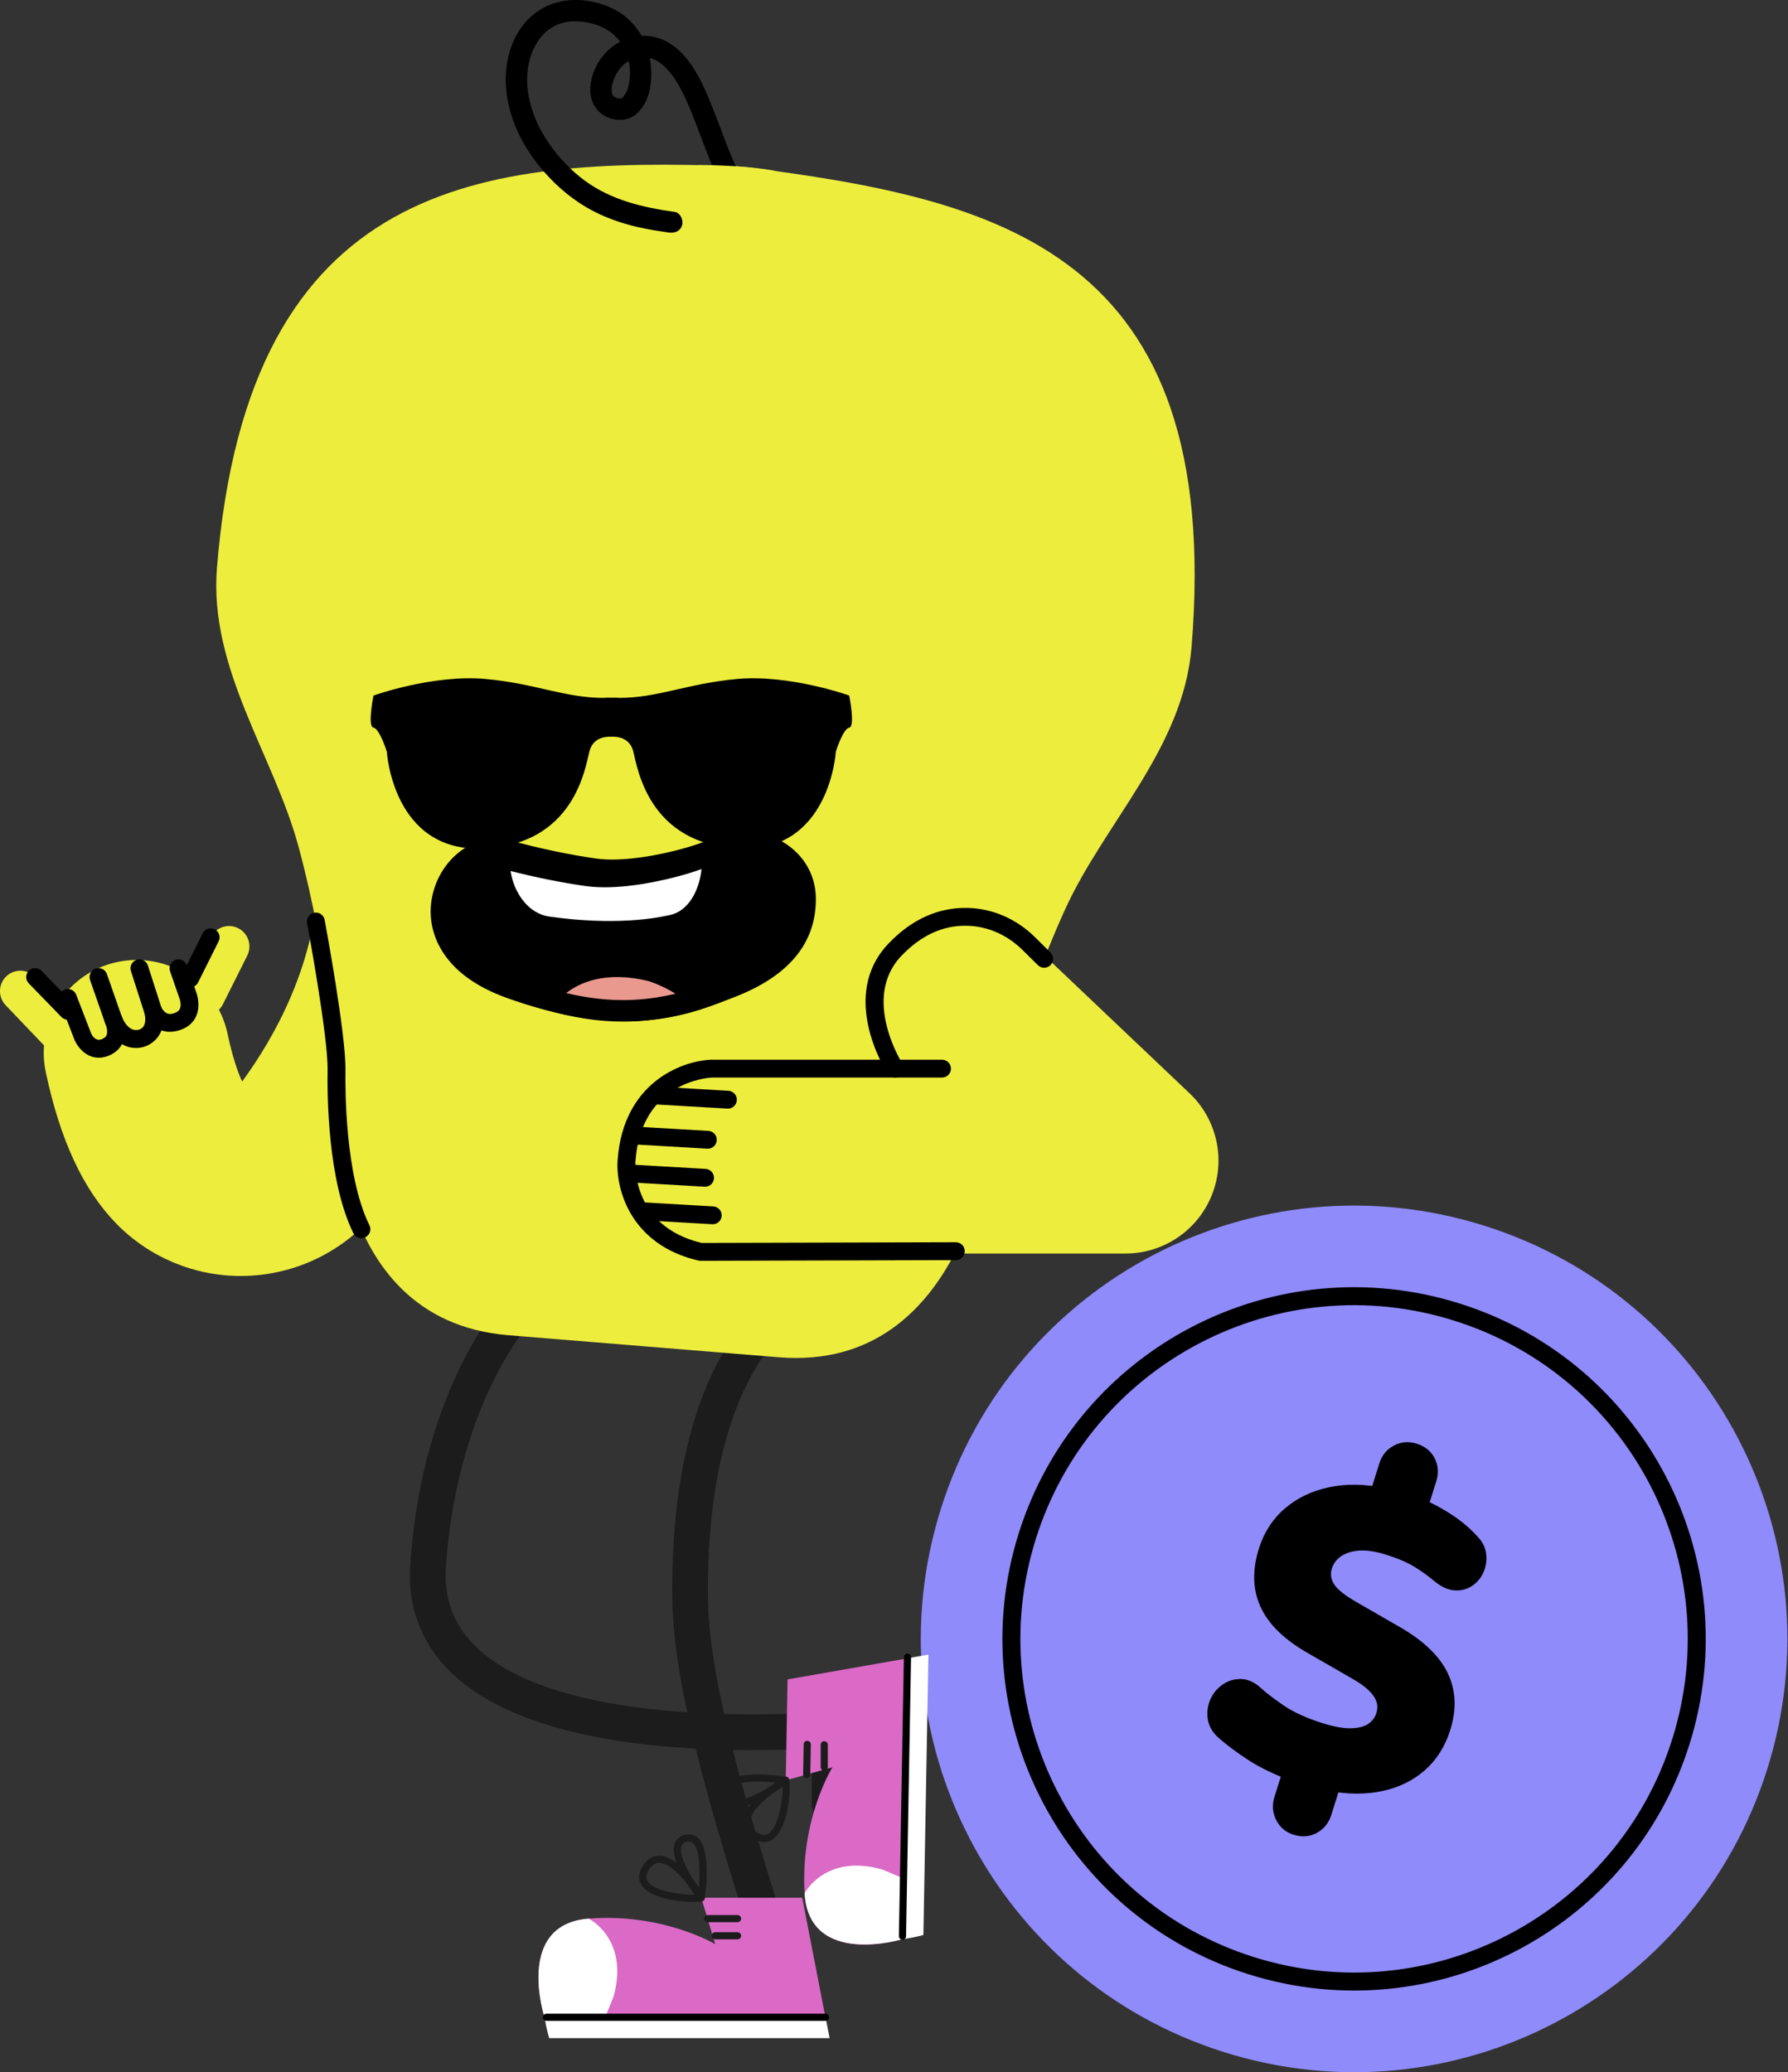 <svg width="497" height="576" viewBox="0 0 497 576" fill="none" xmlns="http://www.w3.org/2000/svg">
<rect x="0" y="0" width="497" height="576" fill="#333333" stroke="none"/>
<g clip-path="url(#clip0_5474_56)">
<path d="M340.24 570.4C403.68 590.36 471.29 555.12 491.25 491.69C511.21 428.25 475.97 360.64 412.54 340.68C349.1 320.72 281.49 355.96 261.53 419.39C241.57 482.83 276.81 550.44 340.24 570.4Z" fill="#8F8BFB"/>
<path d="M359.57 509.97C357.37 509.28 355.75 507.91 354.73 505.88C353.7 503.85 353.54 501.73 354.23 499.53L356.95 490.88L359.36 495.14C354.27 493.29 350.05 491.25 346.71 489.03C343.36 486.81 340.68 484.8 338.66 482.99C336.97 481.46 335.99 479.73 335.72 477.81C335.45 475.89 335.68 474.09 336.42 472.4C337.16 470.71 338.28 469.34 339.79 468.27C341.29 467.2 343 466.67 344.91 466.69C346.82 466.71 348.69 467.55 350.5 469.2C351.86 470.46 353.92 472.05 356.69 473.96C359.47 475.88 363.13 477.55 367.68 478.98C370.79 479.96 373.4 480.43 375.5 480.38C377.6 480.33 379.21 479.92 380.33 479.15C381.45 478.38 382.2 477.38 382.58 476.17C382.91 475.11 382.93 474.07 382.62 473.05C382.31 472.04 381.61 470.98 380.49 469.88C379.37 468.78 377.79 467.66 375.73 466.51L363.76 459.62C357.11 455.86 352.66 451.56 350.43 446.73C348.2 441.9 348.03 436.49 349.91 430.49C351.34 425.94 353.75 422.21 357.12 419.31C360.49 416.41 364.57 414.44 369.36 413.41C374.15 412.37 379.36 412.45 384.99 413.64L380.97 414.5L383.41 406.76C384.13 404.48 385.48 402.83 387.48 401.79C389.47 400.75 391.57 400.58 393.77 401.27C396.12 402.01 397.8 403.37 398.8 405.36C399.8 407.34 399.94 409.47 399.23 411.75L396.79 419.49L394.09 416.14C396.92 417.2 399.86 418.69 402.88 420.6C405.9 422.51 408.47 424.63 410.57 426.96C412.03 428.42 412.87 430.06 413.09 431.88C413.31 433.7 413.06 435.42 412.35 437.03C411.63 438.64 410.57 439.91 409.15 440.84C407.73 441.77 406.1 442.18 404.26 442.05C402.42 441.93 400.48 441.01 398.44 439.28C396.86 437.95 395.09 436.68 393.13 435.48C391.17 434.28 388.52 433.15 385.19 432.1C381.24 430.86 377.94 430.63 375.27 431.42C372.6 432.21 370.91 433.74 370.2 436.02C369.72 437.54 369.95 439.01 370.88 440.42C371.81 441.84 373.86 443.47 377.04 445.3L389.01 452.19C395.72 456.05 400.2 460.36 402.45 465.12C404.71 469.88 404.93 475.14 403.11 480.9C401.68 485.45 399.32 489.17 396.04 492.06C392.75 494.95 388.81 496.87 384.21 497.84C379.61 498.81 374.63 498.79 369.28 497.77L372.76 495.86L370.04 504.51C369.35 506.71 368.02 508.35 366.05 509.45C364.08 510.54 361.92 510.71 359.57 509.97Z" fill="black"/>
<path d="M347.8 546.37C397.97 562.16 451.44 534.29 467.22 484.12C483.01 433.95 455.14 380.48 404.97 364.7C354.8 348.91 301.33 376.78 285.55 426.95C269.76 477.12 297.63 530.59 347.8 546.37Z" stroke="black" stroke-width="5" stroke-miterlimit="10"/>
<path d="M229.47 560.71L230.6 566.51H152.66C152.66 566.51 151.88 564.1 151.38 560.71H229.47Z" fill="white"/>
<path d="M225.47 558.91H189.57C186.83 558.91 184.61 556.69 184.61 553.95C184.61 551.21 186.83 548.99 189.57 548.99H211.93L211.81 548.61C199.16 508.54 187.22 470.69 186.88 444.6C186 376.23 215.07 359.47 216.3 358.79C218.71 357.47 221.72 358.35 223.04 360.75C224.35 363.14 223.49 366.13 221.12 367.47C220.65 367.75 196.01 383.04 196.8 444.48C197.12 469.1 208.85 506.27 221.26 545.63L225.45 558.93L225.47 558.91Z" fill="#1C1C1C"/>
<path d="M230.6 506.42C227.86 506.42 225.64 504.2 225.64 501.46V486.08C175.87 488.27 141.05 480.76 124.77 464.27C116.85 456.25 113.24 446.29 114.04 434.68C117.5 384.67 140.13 360.69 141.1 359.69C143 357.72 146.15 357.66 148.12 359.56C150.09 361.46 150.15 364.6 148.26 366.57C148.17 366.67 142.9 372.28 137.32 383.46C132.15 393.82 125.63 411.24 123.96 435.36C123.35 444.12 125.93 451.3 131.85 457.29C146.43 472.06 181.41 478.67 230.34 475.9L235.58 475.6V501.45C235.58 504.19 233.36 506.41 230.62 506.41L230.6 506.42Z" fill="#1C1C1C"/>
<path d="M194.92 527.48H222.99L229.44 560.71H151.37C151.37 560.71 142.98 534.9 163.63 533.29C184.28 531.68 198.8 540.39 198.8 540.39L194.93 527.49L194.92 527.48Z" fill="#DA6AC5"/>
<path d="M163.63 533.29C163.63 533.29 174.94 538.86 170.57 554.91L168.23 560.72H151.36C151.36 560.72 142.97 534.91 163.62 533.3L163.63 533.29Z" fill="white"/>
<path d="M205.01 534.28H196.67C196.12 534.28 195.68 533.84 195.68 533.29C195.68 532.74 196.12 532.3 196.67 532.3H205.01C205.56 532.3 206 532.74 206 533.29C206 533.84 205.56 534.28 205.01 534.28Z" fill="#1C1C1C"/>
<path d="M205.01 539.05H198.8C198.25 539.05 197.81 538.61 197.81 538.06C197.81 537.51 198.25 537.07 198.8 537.07H205.01C205.56 537.07 206 537.51 206 538.06C206 538.61 205.56 539.05 205.01 539.05Z" fill="#1C1C1C"/>
<path d="M192.57 528.63C188.13 528.63 180.61 527.51 178.34 523.98C177.6 522.82 177.09 520.89 178.92 518.29C180.12 516.57 181.64 515.72 183.4 515.8C189.06 516.01 195.11 525.85 195.78 526.97C195.95 527.25 195.97 527.59 195.83 527.89C195.7 528.19 195.43 528.4 195.11 528.46C194.51 528.57 193.63 528.63 192.57 528.63ZM183.22 517.78C182.2 517.78 181.32 518.32 180.55 519.43C179.11 521.49 179.79 522.56 180.02 522.91C181.77 525.64 189.27 526.77 193.23 526.65C191.04 523.37 186.7 517.91 183.34 517.79C183.31 517.79 183.27 517.79 183.23 517.79L183.22 517.78Z" fill="#1C1C1C"/>
<path d="M194.92 528.47C194.62 528.47 194.33 528.33 194.14 528.09C193.29 527 185.87 517.25 187.51 512.46C187.81 511.6 188.53 510.47 190.32 510.02C191.73 509.66 193 509.93 193.98 510.82C197.76 514.23 196.11 526.27 195.91 527.63C195.85 528.02 195.56 528.34 195.18 528.45C195.1 528.47 195.01 528.48 194.93 528.48L194.92 528.47ZM191.49 511.85C191.29 511.85 191.07 511.88 190.81 511.94C189.81 512.2 189.52 512.73 189.39 513.1C188.57 515.5 191.51 520.92 194.23 524.85C194.66 520.13 194.54 514 192.64 512.29C192.42 512.09 192.07 511.85 191.49 511.85Z" fill="#1C1C1C"/>
<path d="M229.44 561.7H151.89C151.34 561.7 150.9 561.26 150.9 560.71C150.9 560.16 151.34 559.72 151.89 559.72H229.44C229.99 559.72 230.43 560.16 230.43 560.71C230.43 561.26 229.99 561.7 229.44 561.7Z" fill="black"/>
<path d="M252.25 460.92L258.07 459.9L256.67 537.83C256.67 537.83 254.25 538.57 250.85 539L252.25 460.92Z" fill="white"/>
<path d="M218.41 494.86L218.91 466.8L252.25 460.95L250.85 539.01C250.85 539.01 224.89 546.93 223.65 526.26C222.41 505.59 231.38 491.23 231.38 491.23L218.41 494.87V494.86Z" fill="#DA6AC5"/>
<path d="M223.65 526.25C223.65 526.25 229.42 515.04 245.39 519.69L251.15 522.13L250.85 538.99C250.85 538.99 224.89 546.91 223.65 526.24V526.25Z" fill="white"/>
<path d="M224.24 494.21H224.22C223.67 494.21 223.23 493.75 223.24 493.2L223.39 484.86C223.39 484.31 223.81 483.88 224.4 483.88C224.95 483.88 225.39 484.34 225.38 484.89L225.23 493.23C225.23 493.77 224.78 494.21 224.24 494.21Z" fill="#1C1C1C"/>
<path d="M229.11 492.17C228.56 492.17 228.12 491.73 228.12 491.18V484.97C228.12 484.42 228.56 483.98 229.11 483.98C229.66 483.98 230.1 484.42 230.1 484.97V491.18C230.1 491.73 229.66 492.17 229.11 492.17Z" fill="#1C1C1C"/>
<path d="M212.41 512.01C211.43 512.01 210.27 511.67 208.93 510.69C207.24 509.46 206.43 507.93 206.52 506.17C206.83 500.52 216.78 494.64 217.91 493.99C218.19 493.83 218.54 493.82 218.83 493.95C219.12 494.09 219.33 494.36 219.38 494.69C219.9 497.79 219.03 508.64 214.6 511.37C214.04 511.72 213.3 512.01 212.4 512.01H212.41ZM217.54 496.55C214.22 498.68 208.68 502.92 208.5 506.28C208.44 507.35 208.96 508.26 210.1 509.09C212.13 510.57 213.21 509.91 213.57 509.69C216.34 507.98 217.61 500.53 217.55 496.55H217.54Z" fill="#1C1C1C"/>
<path d="M204.92 502.26C204.32 502.26 203.76 502.18 203.25 502C202.39 501.69 201.28 500.94 200.86 499.15C200.52 497.73 200.82 496.47 201.72 495.51C205.2 491.79 217.2 493.66 218.56 493.88C218.95 493.94 219.27 494.24 219.36 494.62C219.45 495.01 219.31 495.41 218.99 495.65C218 496.39 210 502.26 204.91 502.26H204.92ZM210.65 495.21C207.36 495.21 204.32 495.63 203.18 496.86C202.9 497.16 202.56 497.67 202.8 498.69C203.04 499.7 203.56 499.99 203.94 500.13C206.32 500.99 211.8 498.15 215.77 495.5C214.15 495.32 212.37 495.21 210.65 495.21Z" fill="#1C1C1C"/>
<path d="M250.86 539.15H250.84C250.29 539.15 249.85 538.69 249.86 538.14L251.25 460.61C251.25 460.06 251.74 459.59 252.26 459.63C252.81 459.63 253.25 460.09 253.24 460.64L251.85 538.17C251.85 538.71 251.4 539.15 250.86 539.15Z" fill="black"/>
<path d="M12.01 290.332C14.174 292.596 17.763 292.677 20.027 290.514C22.291 288.35 22.372 284.761 20.209 282.497L9.763 271.566C7.599 269.302 4.01 269.221 1.746 271.384C-0.518 273.548 -0.599 277.137 1.564 279.401L12.01 290.332Z" fill="#EDED3E"/>
<path d="M331.21 179.84C340.22 69.38 276.96 55.37 207.07 46.42C206.76 46.38 204.56 46.2 204.25 46.19C134.36 43.71 69.13 49.57 60.31 157.75C58.01 186.01 76.12 209.81 83.05 235.59C91.08 265.42 93.68 295.64 93.28 300.54C93.28 300.54 88.87 366.86 141.38 371.14L178.45 374.16L179.4 374.24L216.47 377.26C268.98 381.54 275.37 315.38 275.37 315.38C275.77 310.48 283.23 281.09 295.98 252.95C307 228.64 328.9 208.1 331.21 179.84Z" fill="#EDED3E"/>
<path d="M66.92 354.67C53.95 354.67 41.49 349.47 32.39 340.17C23.17 330.76 16.74 316.96 12.72 298C9.77 284.05 18.68 270.35 32.63 267.39C46.58 264.44 60.28 273.35 63.24 287.3C64.65 293.94 66.15 298.11 67.3 300.63C76.73 287.73 87.1 268.56 88.51 245.41C89.38 231.18 101.61 220.35 115.85 221.21C130.08 222.08 140.92 234.32 140.05 248.55C137.7 287.15 119.85 317.4 105.3 335.97C96.63 347.03 83.62 353.82 69.59 354.59C68.7 354.64 67.81 354.66 66.92 354.66V354.67Z" fill="#EDED3E"/>
<path d="M165.41 241.6C172.4 242.56 181.48 241.06 188.32 239.34C192.33 238.33 196.65 237 200.08 235.32C208.9 230.99 223.56 236.87 223.79 249.5C224.02 262.13 215.12 269.69 203.21 274.31C191.3 278.92 174.66 286.4 141.75 274.52C108.85 262.65 125.28 232.09 140.89 236.43C148.4 238.52 157.65 240.52 165.4 241.59L165.41 241.6Z" fill="black"/>
<path d="M174 283.85C165.01 283.85 154.13 282.16 140.74 277.33C132.01 274.18 125.86 269.57 122.47 263.63C119.54 258.5 118.92 252.59 120.71 246.98C123.82 237.23 133.23 231.22 141.7 233.57C149.55 235.75 158.56 237.65 165.82 238.65C171.17 239.38 179.11 238.59 187.6 236.46C192.23 235.3 195.99 234.02 198.78 232.65C204.37 229.91 211.83 230.48 217.77 234.11C223.38 237.53 226.66 243.13 226.77 249.45C227 261.92 219.43 271.22 204.29 277.09L202.93 277.62C196 280.33 186.97 283.85 174.01 283.86L174 283.85ZM137.86 239C133.08 239 128.24 242.97 126.38 248.78C122.79 260.04 132.49 268.01 142.76 271.71C173.37 282.76 189.2 276.57 200.75 272.06L202.12 271.52C214.87 266.58 220.98 259.39 220.8 249.54C220.69 243.72 216.9 240.55 214.65 239.17C210.47 236.61 205.13 236.13 201.38 237.97C198.22 239.52 194.07 240.94 189.03 242.21C183.62 243.56 173.31 245.67 164.99 244.53C157.48 243.5 148.17 241.54 140.08 239.29C139.34 239.09 138.59 238.99 137.84 238.99L137.86 239Z" fill="black"/>
<path d="M152.22 257.72C160.85 258.96 174.76 260.01 187.04 257.22C195 255.41 198.67 245.55 198.03 237.41L198 237.09C194.57 238.77 190.24 240.11 186.24 241.11C179.4 242.83 170.32 244.33 163.33 243.37C155.58 242.3 146.32 240.3 138.82 238.21C138.11 246.86 143.63 256.49 152.22 257.72Z" fill="white"/>
<path d="M169.47 261.96C162.37 261.96 156 261.27 151.79 260.66C141.27 259.15 135.05 247.7 135.84 237.96C135.91 237.07 136.38 236.27 137.1 235.76C137.83 235.25 138.75 235.1 139.6 235.33C147.45 237.51 156.46 239.41 163.72 240.41C169.07 241.14 177.01 240.35 185.5 238.22C190.13 237.06 193.89 235.78 196.68 234.41C197.57 233.97 198.61 234.01 199.47 234.5C200.33 234.99 200.89 235.87 200.96 236.86L200.99 237.18C201.74 246.67 197.33 257.93 187.69 260.12C181.65 261.49 175.31 261.96 169.47 261.96ZM141.92 242.11C142.8 248.03 146.77 253.92 152.64 254.76C159.9 255.8 173.94 257.13 186.37 254.3C191.4 253.16 194.39 247.48 195 241.56C192.65 242.42 189.96 243.23 186.96 243.98C181.55 245.34 171.23 247.44 162.92 246.3C156.6 245.43 148.99 243.9 141.92 242.1V242.11Z" fill="black"/>
<path d="M151.8 277.61C171.27 283.43 183.99 280.49 193.63 277.76C190.49 272.76 181.07 269.82 181.07 269.82C159.89 264.65 151.82 277.57 151.8 277.61Z" fill="#EA998F"/>
<path d="M173.18 283.96C166.79 283.96 159.5 283.02 150.94 280.46C150.05 280.19 149.33 279.52 149 278.65C148.67 277.78 148.77 276.8 149.27 276.02C149.65 275.42 158.84 261.33 181.77 266.92C181.83 266.93 181.89 266.95 181.95 266.97C183.02 267.31 192.52 270.41 196.14 276.17C196.64 276.96 196.74 277.95 196.4 278.82C196.06 279.69 195.33 280.36 194.43 280.62C188.38 282.34 181.56 283.96 173.17 283.96H173.18ZM157.38 276.03C170.2 279.09 179.76 278.08 187.74 276.22C185.09 274.48 181.83 273.19 180.26 272.69C168.25 269.78 161.05 273.16 157.38 276.03Z" fill="black"/>
<path d="M127.71 217.5C134.089 217.5 139.26 212.329 139.26 205.95C139.26 199.571 134.089 194.4 127.71 194.4C121.331 194.4 116.16 199.571 116.16 205.95C116.16 212.329 121.331 217.5 127.71 217.5Z" fill="#120302"/>
<path d="M312.88 348.43H199.79C185.53 348.43 173.97 336.87 173.97 322.61C173.97 308.35 185.53 296.79 199.79 296.79H248.49C240.43 286.87 240.78 272.27 249.82 262.75C259.64 252.41 275.98 251.98 286.32 261.8L330.65 303.88C338.31 311.15 340.77 322.36 336.85 332.17C332.93 341.98 323.44 348.42 312.87 348.42L312.88 348.43Z" fill="#EDED3E"/>
<path d="M196.76 319.28C196.76 319.28 196.66 319.28 196.61 319.28L176.84 318.13C175.47 318.05 174.43 316.88 174.51 315.51C174.59 314.14 175.77 313.1 177.13 313.18L196.9 314.33C198.27 314.41 199.31 315.58 199.23 316.95C199.15 318.27 198.06 319.29 196.75 319.29L196.76 319.28Z" fill="black"/>
<path d="M195.99 329.85C195.99 329.85 195.89 329.85 195.84 329.85L176.07 328.7C174.7 328.62 173.66 327.45 173.74 326.08C173.82 324.71 175 323.67 176.36 323.75L196.13 324.9C197.5 324.98 198.54 326.15 198.46 327.52C198.38 328.84 197.29 329.86 195.98 329.86L195.99 329.85Z" fill="black"/>
<path d="M202.34 308.14C202.34 308.14 202.24 308.14 202.19 308.14L182.42 306.99C181.05 306.91 180.01 305.74 180.09 304.37C180.17 303 181.35 301.94 182.71 302.04L202.48 303.19C203.85 303.27 204.89 304.44 204.81 305.81C204.73 307.13 203.64 308.15 202.33 308.15L202.34 308.14Z" fill="black"/>
<path d="M198.13 340.28C198.13 340.28 198.03 340.28 197.98 340.28L178.21 339.13C176.84 339.05 175.8 337.88 175.88 336.51C175.96 335.14 177.15 334.1 178.5 334.18L198.27 335.33C199.64 335.41 200.68 336.58 200.6 337.95C200.52 339.27 199.43 340.29 198.12 340.29L198.13 340.28Z" fill="black"/>
<path d="M100.46 344.16C99.54 344.16 98.67 343.65 98.23 342.78C91.09 328.32 90.94 304.47 91.06 297.5C91.23 288.09 85.41 256.91 85.36 256.6C85.11 255.25 86 253.96 87.34 253.7C88.69 253.44 89.98 254.34 90.24 255.68C90.48 256.98 96.2 287.67 96.03 297.58C95.95 302.34 95.87 326.77 102.69 340.57C103.3 341.8 102.79 343.29 101.56 343.89C101.21 344.06 100.83 344.15 100.46 344.15V344.16Z" fill="black"/>
<path d="M248.78 299.51C247.96 299.51 247.17 299.11 246.69 298.37C246.13 297.5 233.07 276.82 246.98 262.26C253.4 255.54 260.76 252.22 268.85 252.36C275.85 252.49 282.57 255.4 287.77 260.57L291.99 264.75C292.96 265.71 292.97 267.29 292 268.26C291.03 269.23 289.46 269.24 288.49 268.27L284.27 264.09C279.98 259.83 274.46 257.43 268.75 257.32C262.07 257.17 255.99 260.01 250.56 265.68C239.32 277.44 250.73 295.49 250.85 295.67C251.59 296.82 251.26 298.36 250.11 299.1C249.69 299.37 249.23 299.5 248.77 299.5L248.78 299.51Z" fill="black"/>
<path d="M68.734 265.602C70.136 262.802 69.001 259.395 66.201 257.994C63.4 256.593 59.994 257.728 58.593 260.528L51.828 274.05C50.426 276.85 51.561 280.257 54.361 281.658C57.162 283.059 60.568 281.925 61.969 279.124L68.734 265.602Z" fill="#EDED3E"/>
<path d="M52.84 274.45C52.47 274.45 52.09 274.36 51.73 274.19C50.5 273.58 50.01 272.09 50.62 270.86L56.34 259.42C56.95 258.19 58.44 257.7 59.67 258.31C60.9 258.92 61.39 260.41 60.78 261.64L55.06 273.08C54.63 273.95 53.75 274.45 52.84 274.45Z" fill="black"/>
<path d="M47.27 286.8C46.24 286.8 45.37 286.59 44.71 286.33C41.67 285.15 40.38 282.24 40.25 281.91C40.22 281.85 40.2 281.78 40.18 281.71L36.39 269.9C35.97 268.59 36.69 267.2 38 266.78C39.3 266.36 40.7 267.08 41.12 268.39L44.87 280.06C45.06 280.45 45.67 281.38 46.54 281.71C47.2 281.95 47.99 281.85 48.96 281.4C50.94 280.48 50.03 277.86 49.83 277.34C49.82 277.31 49.8 277.27 49.79 277.24L47.27 269.96C46.82 268.66 47.51 267.25 48.8 266.8C50.1 266.35 51.51 267.04 51.96 268.33L54.46 275.56C55.48 278.15 56.06 283.56 51.05 285.9C49.62 286.56 48.36 286.8 47.27 286.8Z" fill="black"/>
<path d="M37.71 291.29C33.02 291.29 30.12 286.88 29.16 284.22L25.03 272.39C24.58 271.1 25.26 269.68 26.56 269.23C27.85 268.78 29.27 269.46 29.72 270.76L33.85 282.57C33.91 282.72 35.54 287.07 38.61 286.2C41.1 285.51 40.26 282 40.16 281.6C39.82 280.28 40.6 278.92 41.92 278.57C43.24 278.22 44.59 278.99 44.95 280.31C46.81 287.14 42.49 290.28 39.94 290.99C39.16 291.21 38.42 291.3 37.72 291.3L37.71 291.29Z" fill="black"/>
<path d="M27.46 294C25.84 294 24.3 293.39 22.96 292.18C21.55 290.9 20.85 289.36 20.77 289.19C20.76 289.16 20.74 289.12 20.73 289.09L16.55 278.28C16.06 277 16.69 275.56 17.97 275.07C19.25 274.58 20.69 275.21 21.18 276.49L25.33 287.23C25.75 288.14 26.73 289.54 28.43 288.8C29.26 288.43 29.51 287.99 29.63 287.69C30.05 286.59 29.49 284.94 29.26 284.44C28.68 283.2 29.21 281.73 30.45 281.14C31.68 280.56 33.15 281.07 33.74 282.3C33.92 282.68 35.5 286.13 34.29 289.4C33.64 291.16 32.3 292.52 30.43 293.34C29.43 293.78 28.43 294 27.47 294H27.46Z" fill="black"/>
<path d="M18.86 283.44C18.21 283.44 17.56 283.19 17.08 282.69L7.98 273.31C7.03 272.33 7.05 270.75 8.03 269.8C9.01 268.85 10.59 268.87 11.54 269.85L20.64 279.23C21.59 280.21 21.57 281.79 20.59 282.74C20.11 283.21 19.48 283.44 18.86 283.44Z" fill="black"/>
<path d="M202.55 214.09C202.14 214.09 201.73 213.99 201.35 213.78C200.49 213.31 199.99 212.38 200.07 211.41C200.67 204.07 211.16 199.54 212.35 199.05C213.62 198.53 215.07 199.13 215.59 200.4C216.11 201.67 215.51 203.12 214.24 203.64C213.36 204.01 211.84 204.75 210.28 205.75C212.68 205.41 215.31 205.58 217.88 206.83C219.11 207.43 219.62 208.92 219.02 210.15C218.42 211.38 216.93 211.89 215.7 211.29C210.55 208.77 204.1 213.54 204.04 213.59C203.6 213.92 203.07 214.09 202.54 214.09H202.55Z" fill="black"/>
<path d="M194.74 350.45C194.55 350.45 194.37 350.43 194.18 350.39C175.03 345.98 171.09 330.18 171.68 322.43C173.21 300.97 189.46 294.81 197.83 294.55H261.85C263.22 294.55 264.33 295.66 264.33 297.03C264.33 298.4 263.22 299.51 261.85 299.51H197.91C197.19 299.54 178.21 300.5 176.63 322.79C176.58 323.53 175.59 340.85 195.02 345.48L265.68 345.29C267.05 345.29 268.16 346.4 268.16 347.77C268.16 349.14 267.06 350.26 265.68 350.26L194.73 350.45H194.74Z" fill="black"/>
<path d="M187.55 58.91C178.63 57.64 169.99 55.65 162.59 50.24C158.8 47.47 155.39 43.9 152.72 40.05C150.35 36.62 148.67 33.29 147.59 29.41C146.65 26.05 146.31 23.29 146.67 19.57C146.69 19.39 146.71 19.21 146.73 19.04C146.67 19.63 146.71 19.16 146.73 19.04C146.79 18.65 146.86 18.27 146.94 17.88C147.1 17.09 147.3 16.31 147.55 15.54C147.65 15.22 147.76 14.91 147.87 14.6C147.94 14.41 148.02 14.22 148.09 14.03C148.25 13.62 147.89 14.47 148.08 14.07C148.41 13.39 148.74 12.71 149.13 12.06C149.29 11.79 149.46 11.53 149.63 11.27C149.71 11.15 150.28 10.38 150.08 10.64C149.87 10.91 150.47 10.19 150.58 10.06C150.83 9.78 151.09 9.51 151.36 9.24C151.58 9.03 151.8 8.83 152.02 8.63C152.16 8.51 152.31 8.39 152.45 8.27C152.77 8 152.03 8.56 152.38 8.33C152.97 7.93 153.55 7.54 154.18 7.21C154.45 7.07 154.72 6.95 154.99 6.82C155.47 6.58 154.99 6.82 154.9 6.86C155.08 6.8 155.25 6.72 155.43 6.66C156.12 6.42 156.82 6.23 157.54 6.09C157.8 6.04 158.58 5.96 157.92 6.02C158.28 5.99 158.64 5.95 159 5.93C159.81 5.89 160.63 5.92 161.44 5.99C161.62 6.01 162.66 6.14 162.17 6.07C162.61 6.14 163.04 6.21 163.47 6.3C164.32 6.48 165.17 6.7 166 6.99C166.33 7.1 166.65 7.23 166.98 7.35C166.39 7.11 167.37 7.54 167.53 7.62C168.21 7.96 168.86 8.34 169.49 8.77C169.69 8.91 170.31 9.39 169.81 8.99C170.07 9.2 170.33 9.42 170.58 9.64C171.09 10.11 171.57 10.61 172.02 11.13C172.11 11.24 172.2 11.35 172.29 11.46C172.23 11.39 171.92 10.93 172.21 11.36C172.39 11.62 172.58 11.88 172.75 12.14C173.11 12.69 173.43 13.27 173.72 13.86C173.84 14.11 173.95 14.36 174.06 14.61C173.72 13.83 174.1 14.75 174.17 14.94C174.38 15.54 174.56 16.15 174.71 16.77C174.83 17.28 174.91 17.8 175.01 18.32C175.13 18.97 174.99 17.77 174.99 18.2C174.99 18.36 175.03 18.52 175.04 18.68C175.07 19 175.09 19.32 175.1 19.63C175.12 20.13 175.12 20.63 175.1 21.13C175.09 21.4 175.07 21.68 175.05 21.95C175.04 22.1 175.02 22.25 175.01 22.4C174.97 22.97 175.14 21.71 175.02 22.31C174.84 23.27 174.65 24.21 174.31 25.13C174.2 25.44 173.83 25.95 174.3 25.2C174.2 25.36 174.13 25.56 174.04 25.73C173.86 26.08 173.46 26.49 173.35 26.86C173.41 26.65 173.78 26.41 173.37 26.81C173.25 26.92 173.13 27.04 173.02 27.16C172.61 27.61 172.88 27.18 173.12 27.11C172.98 27.16 172.77 27.33 172.64 27.41C172.1 27.75 172.99 27.35 172.79 27.35C172.68 27.35 172.47 27.41 172.37 27.46C172.26 27.52 173.16 27.55 172.56 27.42C172.48 27.4 172.36 27.42 172.28 27.42C171.93 27.42 172.66 27.49 172.24 27.42C171.85 27.35 171.47 27.24 171.09 27.12C171.67 27.3 170.97 27 170.75 26.91C170.32 26.73 170.71 26.88 170.83 26.99C170.7 26.87 170.58 26.75 170.45 26.63C170.16 26.37 170.77 27.24 170.47 26.67C170.39 26.52 170.3 26.37 170.21 26.23C170 25.89 170.38 26.92 170.23 26.29C170.2 26.16 170.15 26.03 170.11 25.89C170.02 25.56 170.03 24.99 170.04 25.63C170.04 25.3 170.01 24.97 170.02 24.63C170.02 24.48 170.04 24.33 170.05 24.17C170.06 23.95 169.93 24.7 170.07 24.03C170.21 23.36 170.38 22.69 170.62 22.03C170.68 21.87 170.74 21.72 170.8 21.56C170.57 22.13 170.78 21.61 170.85 21.47C171.04 21.1 171.23 20.72 171.44 20.36C171.63 20.04 171.84 19.73 172.04 19.42C172.13 19.28 172.23 19.15 172.33 19.02C171.98 19.5 172.23 19.15 172.31 19.05C172.55 18.79 172.77 18.52 173.02 18.27C173.15 18.14 173.92 17.48 173.64 17.69C173.3 17.95 173.72 17.64 173.8 17.59C174 17.46 174.19 17.33 174.39 17.21C174.73 17 175.08 16.81 175.44 16.64C175.96 16.38 175.71 16.51 175.59 16.56C175.84 16.46 176.09 16.37 176.35 16.29C176.76 16.16 177.5 15.96 177.74 15.92C179.68 15.62 181.71 16.26 183.51 17.51C183.51 17.51 184.15 17.99 183.83 17.74C183.51 17.49 184.17 18.03 184.15 18.01C184.42 18.24 184.69 18.49 184.94 18.74C185.48 19.27 186.28 20.17 186.54 20.51C188.52 23.02 190.32 26.74 191.69 29.97C193.13 33.38 194.66 37.67 196.12 41.43C197.74 45.59 199.46 49.74 201.63 53.65C202.66 55.49 203.79 57.26 205.06 58.93C206.03 60.21 207.63 60.88 209.14 60C210.4 59.26 211.19 57.21 210.21 55.92C204.45 48.31 201.77 39.28 198.3 30.52C195.23 22.78 190.9 12.23 181.72 10.25C172.87 8.34 164.73 15.6 164.08 24.29C163.78 28.26 165.99 31.82 169.86 32.97C172.58 33.78 175.27 33.28 177.31 31.29C181.07 27.63 181.49 21.4 180.7 16.53C179.69 10.37 175.65 4.8 169.94 2.2C162.99 -0.96 154.64 -1 148.48 3.85C142.88 8.26 140.46 15.64 140.58 22.58C140.75 32.05 145.19 40.9 151.36 47.9C155.18 52.23 159.75 56 164.88 58.66C169.41 61.01 174.28 62.55 179.27 63.54C181.48 63.98 183.71 64.32 185.95 64.64C187.54 64.87 189.15 64.25 189.61 62.56C189.99 61.16 189.13 59.12 187.53 58.9L187.55 58.91Z" fill="black"/>
<path d="M194.13 45.87C194.13 45.87 205.7 45.83 214.42 47.3C225.31 49.14 217.64 65.84 216.18 65.73C214.71 65.61 196.53 57.11 196.53 57.11L194.14 45.87H194.13Z" fill="#EDED3E"/>
<path d="M236.07 193.34C236.07 193.34 219.57 187.4 204.86 188.73C191.1 189.98 182.98 193.96 172.18 193.98C171.56 193.91 170.84 193.89 169.99 193.93C169.97 193.93 169.96 193.93 169.94 193.93C169.92 193.93 169.91 193.93 169.89 193.93C169.04 193.89 168.32 193.91 167.7 193.98C156.89 193.96 148.78 189.98 135.02 188.73C120.31 187.39 103.81 193.34 103.81 193.34C103.81 193.34 102.07 201.96 103.81 202.26C105.55 202.56 107.53 208.95 107.53 208.95C107.53 208.95 109.16 237.04 134.43 235.85C159.69 234.66 162.67 213.41 163.85 208.8C164.94 204.57 169.2 204.73 169.88 204.78C169.88 204.78 169.9 204.78 169.93 204.78C169.96 204.78 169.98 204.78 169.98 204.78C170.67 204.73 174.92 204.57 176.01 208.8C177.2 213.41 180.17 234.66 205.43 235.85C230.69 237.04 232.33 208.95 232.33 208.95C232.33 208.95 234.3 202.56 236.05 202.26C237.8 201.96 236.05 193.34 236.05 193.34H236.07Z" fill="black"/>
</g>
<defs>
<clipPath id="clip0_5474_56">
<rect width="496.83" height="575.98" fill="white"/>
</clipPath>
</defs>
</svg>
